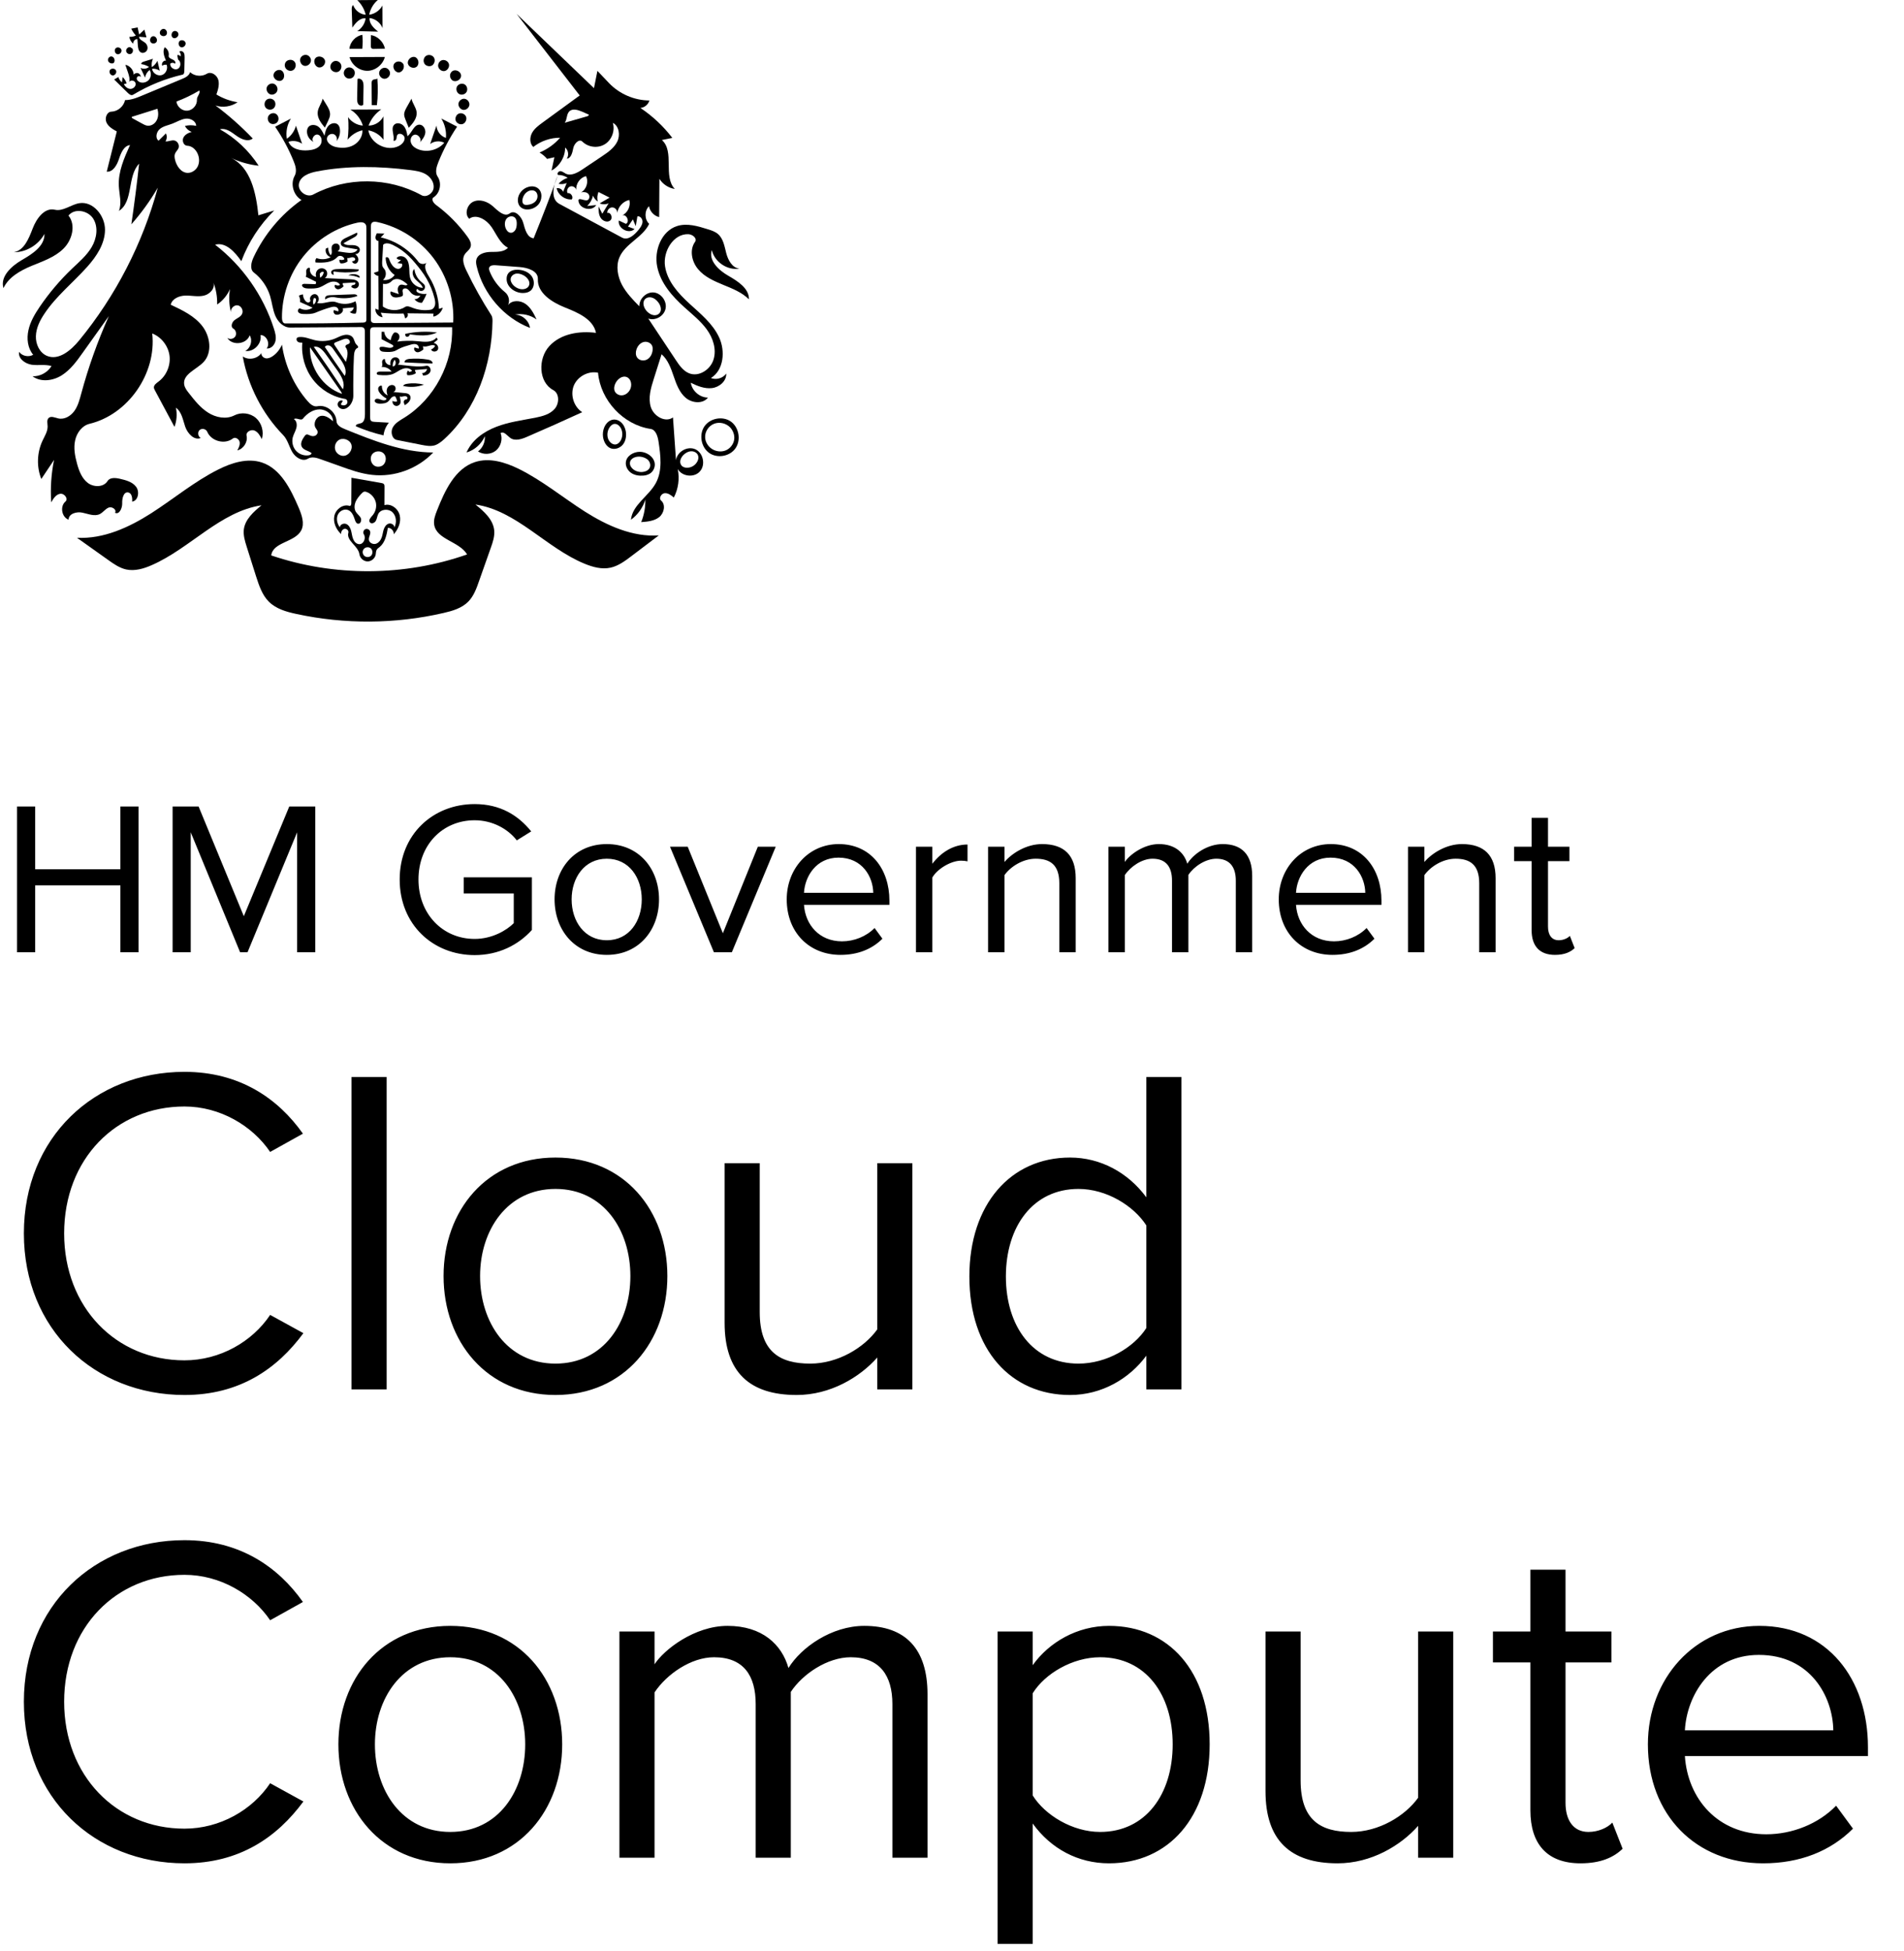 <svg width="122" height="125" viewBox="0 0 122 125" fill="none" xmlns="http://www.w3.org/2000/svg">
<g clip-path="url(#clip0_2102_6246)">
<path d="M47.988 19.173C47.535 18.725 46.929 18.486 46.342 18.247C45.755 18.004 45.148 17.741 44.739 17.253C44.325 16.771 44.162 16.006 44.537 15.49C44.691 15.27 44.373 15.012 44.109 15.002C43.151 14.963 42.468 16.099 42.612 17.059C42.761 18.023 43.459 18.793 44.171 19.446C44.883 20.099 45.668 20.728 46.077 21.61C46.486 22.487 46.375 23.715 45.552 24.216C45.894 24.353 46.318 24.231 46.534 23.929C46.558 24.411 46.096 24.801 45.625 24.86C45.153 24.918 44.686 24.728 44.263 24.518C44.344 25.045 44.84 25.469 45.365 25.469C45.033 25.892 44.34 25.829 43.931 25.478C43.526 25.132 43.334 24.596 43.16 24.085C42.987 23.578 42.795 23.042 42.391 22.691C42.222 23.218 42.058 23.749 41.89 24.275C41.702 24.86 41.519 25.493 41.702 26.078C41.89 26.662 42.626 27.096 43.122 26.74C43.189 27.651 43.252 28.563 43.315 29.474C43.392 28.918 44.07 28.548 44.571 28.787C45.071 29.03 45.22 29.795 44.84 30.205C44.465 30.619 43.7 30.526 43.425 30.044C43.555 30.658 43.464 31.316 43.175 31.871C43.007 31.725 42.809 31.574 42.588 31.593C42.366 31.613 42.193 31.925 42.362 32.066C42.67 32.329 42.554 32.875 42.236 33.128C41.919 33.377 41.49 33.416 41.086 33.445C41.269 32.987 41.361 32.495 41.351 32.003C41.192 32.519 40.865 32.982 40.427 33.294C40.528 32.329 41.568 31.788 42.025 30.94C42.458 30.141 42.328 29.167 42.193 28.27C42.14 27.934 42.015 27.525 41.688 27.476C39.946 27.218 38.478 25.654 38.319 23.875C37.698 23.744 37.005 24.114 36.764 24.708C36.529 25.308 36.769 26.063 37.308 26.404C36.134 26.945 34.95 27.471 33.766 27.983C33.42 28.134 32.996 28.27 32.693 28.051C32.491 27.9 32.284 27.603 32.077 27.744C32.221 28.129 32.091 28.606 31.774 28.865C31.456 29.123 30.97 29.142 30.628 28.918C30.927 28.699 31.095 28.314 31.066 27.944C30.85 28.441 30.407 28.835 29.892 28.986C30.238 28.187 30.999 27.647 31.802 27.34C32.606 27.028 33.468 26.921 34.315 26.755C34.762 26.662 35.239 26.541 35.542 26.19C35.845 25.844 35.855 25.201 35.446 24.986C34.498 24.475 34.464 22.969 35.2 22.17C35.932 21.371 37.125 21.186 38.189 21.322C38.006 20.44 37.029 20.026 36.197 19.695C35.369 19.363 34.421 18.774 34.464 17.872C34.483 17.351 33.814 17.146 33.299 17.107C32.779 17.068 32.264 17.029 31.745 16.99C31.596 16.981 31.398 16.995 31.345 17.142C31.316 17.219 31.345 17.302 31.374 17.38C31.581 17.906 31.928 18.369 32.361 18.72C32.601 18.91 32.683 19.271 32.553 19.544C32.803 19.212 33.328 19.227 33.67 19.466C34.007 19.7 34.204 20.089 34.382 20.465C33.987 20.177 33.472 20.06 32.991 20.153C33.458 20.153 33.896 20.538 33.959 21.005C32.284 20.357 30.965 18.832 30.546 17.068C30.513 16.927 30.484 16.776 30.522 16.635C30.619 16.259 31.081 16.138 31.466 16.138C31.846 16.133 32.289 16.152 32.548 15.87C32.043 15.607 31.817 15.012 31.494 14.54C31.172 14.072 30.522 13.677 30.065 14.013C29.738 13.706 29.935 13.088 30.344 12.912C30.753 12.737 31.239 12.912 31.576 13.209C31.899 13.497 32.322 13.931 32.664 13.667C33.001 13.419 33.424 13.877 33.53 14.286C33.641 14.695 33.776 15.222 34.194 15.265C34.733 13.935 35.253 12.595 35.744 11.241C35.455 11.85 35.248 12.742 35.836 13.058C37.178 13.779 38.521 14.501 39.859 15.222C40.239 15.426 40.653 15.051 40.923 14.715C41.038 14.569 41.158 14.408 41.168 14.218C41.182 14.028 41.024 13.823 40.841 13.862C40.807 14.072 40.769 14.281 40.735 14.486C40.672 14.34 40.615 14.198 40.552 14.052C40.446 14.203 40.34 14.359 40.239 14.515C40.379 14.569 40.518 14.617 40.658 14.671C40.297 15.027 39.561 14.627 39.652 14.125C39.806 14.198 39.96 14.272 40.109 14.34C40.379 14.198 40.133 13.677 39.854 13.804C40.22 13.643 40.427 13.195 40.326 12.81C39.931 12.888 39.604 13.243 39.551 13.648C39.57 13.468 39.411 13.287 39.233 13.287C39.05 13.282 38.892 13.463 38.911 13.643C39.142 13.565 39.291 13.974 39.099 14.125C38.911 14.276 38.608 14.155 38.483 13.945C38.353 13.736 38.353 13.477 38.357 13.229C38.434 13.385 38.516 13.541 38.593 13.692C38.728 13.473 38.863 13.248 38.998 13.024C38.819 13.102 38.608 13.107 38.425 13.029C38.637 12.907 38.848 12.781 39.06 12.659C38.824 12.537 38.588 12.42 38.348 12.298C38.271 12.488 38.252 12.703 38.3 12.907C38.165 12.819 38.054 12.683 37.996 12.532C37.944 12.781 37.809 13.014 37.626 13.195C37.818 13.175 38.011 13.156 38.203 13.136C37.929 13.585 37.096 13.375 37.063 12.849C37.063 12.634 37.4 12.863 37.611 12.829C37.775 12.8 37.814 12.547 37.703 12.425C37.592 12.298 37.4 12.284 37.236 12.318C37.583 12.128 37.727 11.64 37.549 11.285C37.164 11.372 36.875 11.787 36.928 12.186C36.904 12.016 36.707 11.889 36.543 11.943C36.375 11.996 36.288 12.215 36.365 12.371C36.567 12.327 36.755 12.595 36.644 12.771C36.206 12.819 35.758 12.493 35.667 12.059C35.836 12.021 36.023 12.123 36.081 12.288C36.158 12.098 36.235 11.908 36.312 11.723C36.148 11.796 35.965 11.811 35.787 11.772C35.946 11.597 36.148 11.46 36.375 11.392C36.197 11.27 35.975 11.202 35.758 11.207C35.662 11.124 35.787 10.958 35.913 10.963C36.038 10.973 36.134 11.065 36.249 11.124C36.591 11.29 36.991 11.07 37.313 10.856C37.732 10.573 38.155 10.291 38.579 10.008C38.954 9.755 39.349 9.482 39.551 9.073C39.753 8.663 39.671 8.074 39.267 7.869C39.421 8.371 39.2 8.965 38.757 9.238C38.309 9.516 37.688 9.438 37.318 9.073C37.111 8.868 36.798 9.19 36.736 9.477C36.678 9.76 36.601 10.14 36.317 10.164C36.466 9.95 36.418 9.613 36.211 9.453C36.216 10.052 35.864 10.642 35.34 10.924C35.398 10.637 35.46 10.354 35.523 10.072C35.364 10.106 35.21 10.145 35.056 10.179C34.916 10.013 34.753 9.877 34.57 9.769C35.07 9.565 35.528 9.238 35.889 8.824C35.273 8.819 34.656 9.034 34.17 9.414C33.934 9.199 33.934 8.805 34.089 8.517C34.242 8.235 34.507 8.04 34.767 7.85C35.561 7.27 36.35 6.695 37.145 6.115C35.797 4.375 34.45 2.636 33.102 0.892C34.753 2.48 36.408 4.064 38.059 5.647C38.131 5.282 38.208 4.911 38.28 4.541C38.526 4.799 38.776 5.058 39.022 5.321C39.691 6.022 40.648 6.432 41.611 6.437C41.539 6.695 41.298 6.895 41.033 6.914C41.813 7.435 42.511 8.088 43.079 8.834C42.857 8.878 42.636 8.926 42.41 8.97C43.242 9.701 42.472 11.304 43.237 12.103C42.838 12.045 42.468 11.801 42.251 11.455C42.246 12.274 42.241 13.088 42.236 13.906C41.909 13.833 41.64 13.541 41.587 13.209C41.284 13.497 41.288 14.052 41.596 14.34C41.178 15.222 40.051 15.602 39.681 16.508C39.459 17.059 39.575 17.707 39.849 18.238C40.129 18.764 40.547 19.198 40.966 19.622C40.952 19.134 41.413 18.691 41.89 18.735C42.366 18.779 42.747 19.3 42.646 19.773C42.549 20.25 41.991 20.567 41.539 20.406C42.126 21.293 42.718 22.18 43.305 23.066C43.531 23.407 43.776 23.758 44.147 23.909C44.773 24.168 45.524 23.68 45.721 23.027C45.923 22.375 45.687 21.653 45.288 21.103C44.888 20.552 44.344 20.128 43.844 19.675C43.059 18.969 42.323 18.126 42.111 17.083C41.9 16.045 42.381 14.803 43.382 14.481C44.027 14.276 44.72 14.486 45.37 14.691C45.591 14.759 45.822 14.837 46 14.988C46.351 15.285 46.423 15.787 46.539 16.235C46.659 16.679 46.929 17.171 47.386 17.205C46.616 17.341 45.788 16.791 45.61 16.021C45.389 16.693 46.053 17.312 46.664 17.663C47.271 18.014 48.002 18.467 47.988 19.173ZM39.373 25.015C39.435 25.22 39.662 25.347 39.873 25.322C40.085 25.303 40.268 25.152 40.369 24.962C40.514 24.684 40.451 24.275 40.167 24.158C39.864 24.031 39.527 24.304 39.407 24.616C39.358 24.743 39.334 24.884 39.373 25.015ZM41.818 22.413C41.827 22.335 41.823 22.258 41.798 22.18C41.721 21.96 41.452 21.848 41.231 21.912C41.009 21.975 40.846 22.175 40.778 22.399C40.725 22.56 40.725 22.75 40.817 22.891C40.947 23.096 41.25 23.144 41.462 23.027C41.678 22.906 41.798 22.662 41.818 22.413ZM42.169 19.354C42.068 19.227 41.938 19.11 41.779 19.066C41.625 19.017 41.438 19.047 41.327 19.168C41.13 19.383 41.255 19.743 41.457 19.948C41.568 20.06 41.697 20.153 41.852 20.182C42.001 20.216 42.169 20.172 42.265 20.05C42.424 19.855 42.328 19.553 42.169 19.354ZM43.81 29.128C43.647 29.284 43.522 29.527 43.618 29.737C43.743 30.02 44.157 30.015 44.417 29.849C44.657 29.698 44.84 29.376 44.705 29.123C44.619 28.972 44.436 28.894 44.267 28.909C44.094 28.918 43.935 29.011 43.81 29.128ZM36.182 7.864C36.658 7.728 37.14 7.591 37.621 7.45C37.674 7.435 37.741 7.396 37.727 7.343C37.583 7.28 37.443 7.216 37.299 7.153C37.029 7.036 36.668 6.929 36.466 7.148C36.288 7.338 36.346 7.664 36.182 7.864ZM32.394 14.603C32.447 14.749 32.558 14.895 32.712 14.91C32.837 14.925 32.958 14.837 33.025 14.725C33.087 14.617 33.107 14.481 33.111 14.354C33.116 14.208 33.097 14.047 32.996 13.945C32.852 13.799 32.582 13.848 32.457 14.008C32.327 14.174 32.327 14.408 32.394 14.603Z" fill="black"/>
<path d="M7.181 3.625C7.344 3.674 7.402 3.927 7.272 4.044C7.137 4.103 6.954 4.025 6.921 3.878C6.887 3.732 7.046 3.572 7.185 3.625" fill="black"/>
<path d="M7.782 3.201C7.748 3.05 7.527 2.982 7.416 3.089C7.301 3.196 7.354 3.42 7.503 3.469C7.652 3.513 7.821 3.357 7.782 3.201Z" fill="black"/>
<path d="M7.041 4.492C6.964 4.629 7.075 4.829 7.229 4.833C7.383 4.833 7.503 4.639 7.426 4.502C7.349 4.366 7.123 4.361 7.041 4.492Z" fill="black"/>
<path d="M8.345 3.021C8.393 3.05 8.442 3.084 8.485 3.114C8.562 3.23 8.504 3.411 8.379 3.455C8.249 3.503 8.095 3.401 8.081 3.265C8.071 3.128 8.206 2.997 8.34 3.021" fill="black"/>
<path d="M11.19 1.983C11.242 1.978 11.296 1.993 11.339 2.022C11.377 2.046 11.406 2.085 11.421 2.129C11.498 2.31 11.252 2.524 11.084 2.422C10.915 2.314 10.992 1.998 11.19 1.983Z" fill="black"/>
<path d="M10.02 2.699C9.943 2.797 9.784 2.816 9.688 2.738C9.548 2.621 9.625 2.339 9.808 2.319C9.991 2.3 10.131 2.553 10.02 2.699Z" fill="black"/>
<path d="M11.507 2.631C11.392 2.743 11.445 2.977 11.599 3.026C11.753 3.07 11.926 2.904 11.892 2.748C11.854 2.587 11.623 2.519 11.507 2.631Z" fill="black"/>
<path d="M10.655 2.237C10.55 2.368 10.304 2.324 10.251 2.168C10.193 2.007 10.357 1.822 10.516 1.852C10.675 1.886 10.756 2.11 10.655 2.237Z" fill="black"/>
<path d="M22.889 17.604C22.933 17.619 22.976 17.643 23.01 17.673C23.048 17.707 23.067 17.765 23.029 17.794C22.808 17.692 22.567 17.638 22.321 17.634C22.495 17.546 22.706 17.536 22.889 17.604Z" fill="black"/>
<path d="M29.796 5.423C29.93 5.521 29.979 5.725 29.901 5.876C29.815 6.047 29.579 6.115 29.415 6.018C29.252 5.925 29.194 5.681 29.295 5.521C29.401 5.36 29.642 5.311 29.796 5.423Z" fill="black"/>
<path d="M17.186 7.455C17.263 7.279 17.494 7.197 17.663 7.284C17.831 7.372 17.898 7.611 17.802 7.776C17.711 7.942 17.47 8.001 17.311 7.893C17.177 7.806 17.119 7.606 17.186 7.455Z" fill="black"/>
<path d="M17.528 4.78C17.557 4.58 17.788 4.434 17.98 4.492C18.235 4.575 18.293 4.994 18.062 5.14C17.836 5.287 17.485 5.053 17.528 4.78Z" fill="black"/>
<path d="M17.523 5.36C17.701 5.408 17.822 5.623 17.769 5.803C17.721 5.988 17.504 6.105 17.326 6.047C17.153 5.993 17.042 5.784 17.09 5.608C17.143 5.428 17.345 5.311 17.523 5.36Z" fill="black"/>
<path d="M28.073 4.229C28.063 4.073 28.159 3.918 28.304 3.864C28.486 3.796 28.713 3.913 28.766 4.103C28.814 4.293 28.679 4.512 28.486 4.551C28.294 4.585 28.092 4.424 28.073 4.229Z" fill="black"/>
<path d="M26.682 4.288C26.494 4.419 26.196 4.307 26.138 4.083C26.075 3.835 26.364 3.572 26.6 3.659C26.841 3.752 26.889 4.142 26.682 4.288Z" fill="black"/>
<path d="M19.27 3.688C19.347 3.562 19.506 3.489 19.655 3.523C19.8 3.557 19.91 3.693 19.925 3.844C19.939 4.069 19.703 4.268 19.491 4.215C19.28 4.166 19.16 3.879 19.27 3.688Z" fill="black"/>
<path d="M29.377 6.627C29.406 6.451 29.584 6.31 29.757 6.329C29.93 6.344 30.079 6.51 30.079 6.69C30.075 6.885 29.887 7.055 29.695 7.041C29.502 7.021 29.348 6.817 29.377 6.627Z" fill="black"/>
<path d="M29.396 7.279C29.569 7.206 29.791 7.299 29.863 7.474C29.93 7.655 29.829 7.874 29.656 7.942C29.488 8.005 29.271 7.908 29.204 7.737C29.141 7.567 29.228 7.348 29.396 7.279Z" fill="black"/>
<path d="M25.272 4.064C25.402 3.898 25.686 3.898 25.816 4.064C25.979 4.268 25.806 4.639 25.546 4.639C25.281 4.639 25.103 4.273 25.272 4.064Z" fill="black"/>
<path d="M27.221 4.112C27.096 3.956 27.129 3.703 27.288 3.586C27.447 3.469 27.697 3.518 27.803 3.684C27.909 3.849 27.842 4.103 27.673 4.2C27.529 4.278 27.327 4.239 27.221 4.112Z" fill="black"/>
<path d="M21.484 3.903C21.643 3.888 21.811 3.995 21.859 4.151C21.912 4.307 21.84 4.497 21.701 4.58C21.518 4.687 21.248 4.585 21.181 4.38C21.113 4.176 21.272 3.927 21.484 3.903Z" fill="black"/>
<path d="M28.982 5.145C28.876 5.067 28.819 4.926 28.838 4.795C28.852 4.707 28.9 4.624 28.968 4.57C29.175 4.405 29.541 4.575 29.545 4.843C29.555 5.106 29.199 5.301 28.982 5.145Z" fill="black"/>
<path d="M20.829 3.903C20.863 4.122 20.661 4.341 20.445 4.322C20.18 4.293 20.035 3.913 20.218 3.718C20.396 3.523 20.786 3.64 20.829 3.903Z" fill="black"/>
<path d="M18.25 4.234C18.235 4.142 18.259 4.049 18.308 3.976C18.438 3.796 18.741 3.781 18.875 3.956C19.015 4.127 18.948 4.424 18.746 4.512C18.543 4.605 18.279 4.453 18.25 4.234Z" fill="black"/>
<path d="M22.215 4.994C22.119 4.941 22.052 4.843 22.033 4.736C22.004 4.566 22.119 4.38 22.283 4.332C22.451 4.283 22.644 4.38 22.711 4.541C22.764 4.678 22.726 4.843 22.62 4.946C22.514 5.043 22.341 5.062 22.215 4.994Z" fill="black"/>
<path d="M17.576 6.451C17.692 6.602 17.663 6.841 17.514 6.953C17.369 7.07 17.133 7.041 17.018 6.89C16.907 6.744 16.936 6.505 17.085 6.388C17.23 6.276 17.461 6.305 17.576 6.451Z" fill="black"/>
<path d="M24.992 4.692C24.992 4.887 24.81 5.058 24.622 5.048C24.429 5.033 24.271 4.843 24.295 4.648C24.319 4.458 24.516 4.312 24.704 4.346C24.863 4.376 24.992 4.531 24.992 4.692Z" fill="black"/>
<path d="M26.075 24.587C26.436 24.528 26.812 24.548 27.168 24.64C26.739 24.796 26.273 24.825 25.83 24.723C25.873 24.631 25.979 24.601 26.075 24.587Z" fill="black"/>
<path d="M22.389 3.128C22.427 2.69 22.788 2.3 23.217 2.232C23.25 2.529 23.245 2.831 23.212 3.128C22.937 3.128 22.663 3.128 22.389 3.128Z" fill="black"/>
<path d="M23.924 3.133C23.881 3.133 23.837 3.123 23.804 3.089C23.76 3.045 23.76 2.972 23.76 2.909C23.765 2.69 23.765 2.465 23.77 2.246C24.203 2.319 24.579 2.685 24.665 3.118C24.42 3.123 24.174 3.128 23.924 3.133Z" fill="black"/>
<path d="M22.909 5.058C23.019 4.999 23.169 5.077 23.231 5.189C23.294 5.306 23.294 5.443 23.294 5.574C23.289 5.949 23.279 6.329 23.274 6.705C23.202 6.807 23.029 6.773 22.957 6.67C22.884 6.568 22.884 6.432 22.884 6.305C22.894 5.891 22.899 5.477 22.909 5.058Z" fill="black"/>
<path d="M23.823 6.734C23.818 6.286 23.813 5.837 23.809 5.389C23.804 5.292 23.813 5.179 23.886 5.126C23.972 5.063 24.097 5.097 24.179 5.028C24.222 5.599 24.218 6.169 24.15 6.739C24.04 6.734 23.929 6.734 23.823 6.734Z" fill="black"/>
<path d="M27.428 23.037C27.567 23.061 27.741 23.144 27.712 23.286C27.12 23.271 26.523 23.247 25.926 23.213C25.897 23.081 26.07 23.008 26.205 22.993C26.614 22.954 27.028 22.969 27.428 23.037Z" fill="black"/>
<path d="M21.402 17.575C21.311 17.663 21.171 17.483 21.234 17.375C21.296 17.268 21.441 17.249 21.566 17.239C22.038 17.215 22.504 17.224 22.976 17.258C23.024 17.322 22.923 17.39 22.846 17.4C22.365 17.473 21.869 17.468 21.388 17.39C21.344 17.444 21.349 17.531 21.402 17.575Z" fill="black"/>
<path d="M26.244 21.419C26.268 21.551 26.051 21.634 25.989 21.522C25.965 21.483 25.96 21.434 25.97 21.385C26.638 21.244 27.327 21.21 28 21.298C27.466 21.561 26.836 21.493 26.244 21.419Z" fill="black"/>
<path d="M22.889 18.969C22.432 19.12 21.941 19.144 21.474 19.047C21.258 19.003 21.027 19.052 20.849 19.178C20.801 19.11 20.839 19.012 20.907 18.964C20.974 18.92 21.061 18.915 21.137 18.91C21.648 18.891 22.163 18.871 22.673 18.852C22.764 18.847 22.889 18.876 22.889 18.969Z" fill="black"/>
<path d="M26.061 6.87C26.167 6.69 26.268 6.505 26.369 6.32C26.427 6.627 26.663 6.88 26.696 7.187C26.735 7.572 26.456 7.903 26.191 8.186C26.123 8.01 26.056 7.84 25.984 7.669C25.945 7.567 25.902 7.46 25.897 7.348C25.892 7.177 25.979 7.021 26.061 6.87Z" fill="black"/>
<path d="M20.675 6.32C20.753 6.441 20.829 6.563 20.902 6.685C21.032 6.895 21.171 7.128 21.147 7.372C21.133 7.509 21.075 7.635 21.017 7.757C20.95 7.898 20.882 8.04 20.815 8.176C20.574 7.884 20.314 7.548 20.358 7.167C20.392 6.865 20.613 6.617 20.675 6.32Z" fill="black"/>
<path d="M24.66 3.649C24.53 4.151 24.044 4.536 23.534 4.536C23.019 4.536 22.533 4.161 22.398 3.659C23.154 3.659 23.905 3.654 24.66 3.649Z" fill="black"/>
<path d="M8.817 1.754C8.851 1.91 8.884 2.061 8.918 2.212C9.029 2.11 9.139 2.003 9.25 1.895C9.293 2.061 9.337 2.227 9.385 2.392C9.226 2.378 9.067 2.368 8.908 2.353C8.918 2.548 9.154 2.617 9.303 2.743C9.428 2.85 9.491 3.036 9.433 3.187C9.375 3.343 9.178 3.435 9.033 3.362C8.875 3.279 8.841 3.07 8.831 2.889C8.822 2.763 8.812 2.631 8.802 2.504C8.653 2.495 8.519 2.651 8.543 2.802C8.403 2.694 8.312 2.534 8.288 2.358C8.432 2.368 8.576 2.339 8.706 2.275C8.586 2.144 8.485 1.993 8.408 1.837C8.543 1.808 8.682 1.783 8.817 1.754Z" fill="black"/>
<path d="M33.381 13.287C33.136 13.092 33.131 12.693 33.29 12.42C33.41 12.206 33.612 12.045 33.843 11.977C34.04 11.913 34.267 11.923 34.44 12.04C34.786 12.269 34.758 12.839 34.464 13.136C34.291 13.312 34.05 13.414 33.809 13.419C33.655 13.424 33.501 13.385 33.381 13.287ZM33.472 12.854C33.472 12.932 33.487 13.019 33.545 13.073C33.607 13.127 33.699 13.131 33.776 13.127C33.992 13.107 34.214 13.029 34.348 12.854C34.478 12.683 34.478 12.4 34.31 12.264C34.156 12.147 33.93 12.181 33.776 12.293C33.598 12.415 33.482 12.634 33.472 12.854Z" fill="black"/>
<path d="M32.572 17.502C32.717 17.322 32.967 17.268 33.193 17.278C33.535 17.293 33.886 17.429 34.079 17.707C34.271 17.989 34.252 18.428 33.983 18.632C33.858 18.73 33.699 18.764 33.54 18.769C33.015 18.793 32.447 18.389 32.462 17.858C32.462 17.731 32.495 17.599 32.572 17.502ZM32.727 17.824C32.693 17.984 32.775 18.145 32.885 18.262C32.996 18.379 33.14 18.467 33.294 18.506C33.521 18.569 33.805 18.506 33.896 18.291C34.002 18.038 33.785 17.765 33.55 17.639C33.405 17.561 33.242 17.507 33.083 17.526C32.919 17.551 32.765 17.663 32.727 17.824Z" fill="black"/>
<path d="M41.009 28.943C41.476 28.952 41.972 29.313 41.957 29.786C41.948 30.015 41.818 30.239 41.62 30.351C41.495 30.424 41.351 30.458 41.207 30.468C40.942 30.487 40.667 30.443 40.446 30.297C40.23 30.151 40.076 29.888 40.1 29.625C40.133 29.206 40.595 28.933 41.009 28.943ZM40.364 29.644C40.345 29.81 40.451 29.966 40.581 30.068C40.793 30.229 41.091 30.283 41.346 30.195C41.452 30.161 41.553 30.097 41.611 30C41.707 29.844 41.664 29.63 41.548 29.493C41.428 29.357 41.25 29.289 41.072 29.259C40.773 29.211 40.388 29.337 40.364 29.644Z" fill="black"/>
<path d="M38.641 28.002C38.579 27.578 38.752 27.086 39.142 26.921C39.349 26.828 39.599 26.886 39.772 27.033C39.946 27.174 40.051 27.393 40.095 27.613C40.148 27.905 40.104 28.231 39.922 28.465C39.739 28.699 39.411 28.821 39.132 28.718C38.853 28.611 38.69 28.304 38.641 28.002ZM39.792 27.447C39.71 27.281 39.551 27.14 39.373 27.154C39.238 27.169 39.127 27.267 39.055 27.383C38.925 27.578 38.887 27.832 38.949 28.061C39.017 28.299 39.243 28.519 39.484 28.465C39.614 28.431 39.715 28.324 39.777 28.207C39.902 27.973 39.907 27.681 39.792 27.447Z" fill="black"/>
<path d="M25.941 25.956C25.907 25.883 25.868 25.81 25.873 25.732C25.878 25.659 25.945 25.576 26.022 25.59C26.099 25.605 26.133 25.473 26.075 25.42C26.018 25.366 25.926 25.376 25.849 25.391C25.772 25.41 25.69 25.43 25.618 25.391C25.628 25.537 25.7 25.683 25.657 25.824C25.618 25.951 25.464 26.034 25.339 25.995C25.209 25.956 25.122 25.81 25.156 25.678C25.243 25.732 25.349 25.746 25.445 25.717C25.43 25.605 25.387 25.498 25.329 25.4C25.233 25.361 25.127 25.42 25.06 25.493C24.992 25.566 24.944 25.659 24.867 25.722C24.728 25.844 24.526 25.854 24.338 25.858C24.189 25.858 23.977 25.79 24.015 25.644C24.054 25.498 24.266 25.537 24.396 25.6C24.53 25.663 24.752 25.678 24.766 25.527C24.608 25.449 24.468 25.337 24.357 25.201C24.285 25.113 24.218 25.001 24.232 24.884C24.242 24.772 24.367 24.665 24.473 24.718C24.453 24.972 24.608 25.225 24.838 25.327C24.766 25.171 24.747 24.976 24.834 24.83C24.92 24.679 25.132 24.606 25.272 24.713C25.406 24.816 25.363 25.088 25.19 25.108C25.44 25.132 25.686 25.157 25.936 25.181C26.042 25.191 26.152 25.205 26.229 25.283C26.33 25.381 26.321 25.551 26.249 25.673C26.176 25.795 26.056 25.878 25.941 25.956Z" fill="black"/>
<path d="M27.038 23.9C27.192 23.909 27.336 23.788 27.365 23.637C27.105 23.656 26.841 23.68 26.581 23.7C26.605 23.768 26.624 23.836 26.648 23.909C26.489 24.012 26.287 24.055 26.099 24.031C26.047 23.939 26.066 23.807 26.148 23.739C26.176 23.768 26.21 23.797 26.239 23.831C26.297 23.807 26.35 23.783 26.407 23.763C26.287 23.568 26.003 23.549 25.791 23.632C25.575 23.71 25.397 23.866 25.185 23.953C24.906 24.06 24.598 24.046 24.299 24.021C24.232 24.017 24.155 24.002 24.141 23.939C24.117 23.846 24.247 23.802 24.343 23.802C24.593 23.802 24.843 23.802 25.093 23.802C24.944 23.598 24.689 23.485 24.444 23.51C24.526 23.437 24.492 23.305 24.482 23.198C24.477 23.086 24.583 22.95 24.67 23.018C24.651 23.213 24.829 23.398 25.026 23.388C24.983 23.242 25.017 23.071 25.127 22.969C25.238 22.867 25.43 22.862 25.536 22.969C25.642 23.076 25.618 23.291 25.483 23.354C25.686 23.378 25.892 23.403 26.099 23.422C26.504 23.466 26.918 23.51 27.317 23.432C27.5 23.393 27.649 23.641 27.572 23.812C27.495 23.987 27.288 24.065 27.101 24.051C27.096 23.997 27.072 23.944 27.038 23.9ZM25.296 23.412C25.382 23.31 25.373 23.144 25.281 23.047C25.195 23.169 25.151 23.325 25.161 23.471C25.209 23.471 25.262 23.451 25.305 23.422" fill="black"/>
<path d="M45.124 27.33C45.48 26.789 46.294 26.633 46.823 26.998C47.348 27.364 47.497 28.187 47.126 28.718C46.756 29.25 45.938 29.381 45.422 29.001C44.922 28.631 44.787 27.851 45.124 27.33ZM45.182 28.032C45.196 28.309 45.355 28.572 45.581 28.733C45.836 28.918 46.188 28.972 46.481 28.86C46.775 28.748 47.001 28.465 47.044 28.153C47.083 27.871 46.972 27.573 46.775 27.369C46.51 27.106 46.092 27.008 45.745 27.15C45.403 27.286 45.158 27.656 45.182 28.032Z" fill="black"/>
<path d="M23.428 1.179C23.067 1.126 22.784 1.467 22.576 1.769C22.562 1.389 22.548 1.013 22.538 0.633C22.533 0.521 22.538 0.39 22.629 0.326C22.75 0.668 23.077 0.921 23.433 0.945C23.346 0.59 23.159 0.263 22.894 0.01C23.332 0.005 23.77 0.005 24.208 0C23.924 0.239 23.727 0.58 23.655 0.945C24.011 0.897 24.338 0.668 24.506 0.351C24.506 0.833 24.506 1.316 24.511 1.798C24.377 1.452 24.044 1.199 23.683 1.155C23.645 1.515 23.953 1.803 24.227 2.027C23.78 2.017 23.337 2.003 22.889 1.993C23.178 1.822 23.38 1.515 23.428 1.179Z" fill="black"/>
<path d="M19.347 18.257C19.381 18.189 19.472 18.179 19.549 18.184C19.776 18.189 20.002 18.199 20.228 18.204C20.238 18.155 20.247 18.101 20.257 18.053C20.035 17.941 19.809 17.833 19.583 17.721C19.66 17.619 19.612 17.473 19.622 17.346C19.626 17.215 19.795 17.083 19.867 17.19C19.804 17.439 20.006 17.716 20.262 17.736C20.194 17.561 20.257 17.341 20.411 17.244C20.565 17.142 20.796 17.176 20.907 17.327C21.012 17.478 20.969 17.721 20.81 17.814C21.364 17.838 21.922 17.867 22.48 17.892C22.673 17.902 22.899 17.936 22.976 18.111C23.024 18.218 22.99 18.36 22.894 18.428C22.803 18.501 22.658 18.496 22.572 18.418C22.514 18.438 22.495 18.33 22.543 18.291C22.591 18.257 22.658 18.257 22.716 18.233C22.769 18.209 22.798 18.111 22.74 18.092C22.48 18.106 22.215 18.126 21.956 18.14C21.956 18.213 21.98 18.282 22.018 18.34C21.912 18.438 21.787 18.535 21.648 18.53C21.508 18.525 21.378 18.345 21.474 18.238C21.566 18.296 21.691 18.306 21.792 18.257C21.686 18.033 21.373 17.994 21.142 18.077C20.907 18.16 20.709 18.326 20.478 18.408C20.247 18.491 19.992 18.486 19.747 18.481C19.578 18.481 19.357 18.428 19.347 18.257ZM20.488 17.526C20.493 17.614 20.502 17.702 20.512 17.79C20.642 17.716 20.733 17.575 20.743 17.424C20.656 17.38 20.536 17.434 20.502 17.531" fill="black"/>
<path d="M26.768 21.858C27.187 21.902 27.692 21.965 27.962 21.629C28.005 21.658 28.034 21.707 28.044 21.761C27.957 21.829 27.87 21.902 27.784 21.97C27.976 21.99 28.135 22.204 28.063 22.384C27.991 22.56 27.678 22.569 27.625 22.384C27.736 22.345 27.827 22.262 27.88 22.155C27.664 21.999 27.351 22.282 27.105 22.175C27.11 22.243 27.12 22.316 27.125 22.389C27.009 22.477 26.884 22.574 26.739 22.564C26.6 22.555 26.47 22.37 26.566 22.258C26.653 22.287 26.735 22.311 26.821 22.335C26.874 22.224 26.778 22.087 26.663 22.053C26.547 22.019 26.427 22.048 26.306 22.082C26.047 22.155 25.787 22.228 25.546 22.355C25.464 22.399 25.382 22.448 25.296 22.487C25.098 22.56 24.877 22.55 24.665 22.54C24.574 22.535 24.477 22.53 24.401 22.477C24.328 22.423 24.29 22.306 24.348 22.238C24.627 22.136 24.997 22.413 25.204 22.194C25.219 22.141 25.161 22.097 25.113 22.072C24.891 21.956 24.67 21.843 24.449 21.727C24.449 21.566 24.449 21.41 24.449 21.254C24.506 21.254 24.564 21.254 24.622 21.254C24.636 21.497 24.81 21.722 25.041 21.79C25.055 21.619 25.127 21.449 25.243 21.317C25.368 21.249 25.541 21.346 25.584 21.488C25.623 21.629 25.556 21.785 25.45 21.882C25.883 21.824 26.33 21.814 26.768 21.858Z" fill="black"/>
<path d="M22.779 19.3C22.87 19.553 22.88 19.831 22.798 20.084C22.663 20.114 22.514 20.075 22.408 19.987C22.543 19.948 22.649 19.826 22.673 19.69C22.432 19.709 22.192 19.734 21.951 19.753C22.033 19.87 21.927 20.036 21.806 20.104C21.71 20.157 21.59 20.187 21.489 20.143C21.388 20.094 21.33 19.948 21.402 19.865C21.489 19.89 21.58 19.919 21.672 19.948C21.725 19.841 21.638 19.7 21.527 19.665C21.412 19.626 21.287 19.656 21.171 19.69C20.849 19.782 20.536 19.894 20.228 20.026C19.982 20.128 19.708 20.123 19.443 20.114C19.323 20.109 19.183 20.094 19.116 19.997C19.044 19.899 19.135 19.714 19.246 19.768C19.491 19.89 19.804 19.87 20.031 19.709C19.761 19.587 19.491 19.466 19.222 19.344C19.241 19.207 19.217 19.066 19.15 18.944C19.232 18.896 19.323 18.866 19.415 18.861C19.415 19.012 19.468 19.159 19.564 19.271C19.612 19.329 19.684 19.383 19.761 19.378C19.843 19.373 19.915 19.29 19.881 19.217C19.795 19.012 20.05 18.774 20.252 18.857C20.454 18.944 20.488 19.266 20.314 19.407C20.724 19.514 21.171 19.212 21.566 19.368C21.956 19.519 22.408 19.495 22.779 19.3ZM20.252 19.125C20.209 19.115 20.165 19.1 20.117 19.086C20.05 19.217 20.04 19.378 20.088 19.514C20.209 19.436 20.271 19.28 20.242 19.134" fill="black"/>
<path d="M21.027 15.865C21.027 16.035 21.08 16.206 21.181 16.347C21.34 16.225 21.2 15.957 21.267 15.767C21.325 15.607 21.566 15.543 21.691 15.66C21.821 15.777 21.782 16.026 21.628 16.099C21.806 16.123 21.98 16.152 22.158 16.177C22.432 16.221 22.779 16.225 22.913 15.977C22.678 15.938 22.437 15.899 22.201 15.855C22.057 15.831 21.884 15.787 21.845 15.646C21.787 15.46 21.989 15.314 22.163 15.236C22.398 15.124 22.629 15.017 22.865 14.905C22.957 14.973 22.846 15.114 22.745 15.173C22.5 15.309 22.254 15.446 22.009 15.582C22.148 15.719 22.37 15.704 22.562 15.699C22.755 15.699 22.986 15.753 23.048 15.938C23.101 16.108 22.928 16.308 22.755 16.269C22.846 16.342 22.928 16.44 22.957 16.557C22.981 16.674 22.938 16.81 22.832 16.869C22.73 16.922 22.572 16.854 22.562 16.737C22.644 16.727 22.74 16.703 22.759 16.625C22.779 16.527 22.649 16.464 22.548 16.479C22.447 16.498 22.35 16.552 22.254 16.527C22.259 16.601 22.268 16.674 22.273 16.747C22.143 16.844 21.98 16.888 21.816 16.869C21.763 16.8 21.734 16.713 21.749 16.63C21.85 16.669 21.97 16.664 22.066 16.61C22.042 16.411 21.749 16.313 21.614 16.464C21.282 16.834 20.719 16.839 20.223 16.815C20.185 16.722 20.209 16.605 20.281 16.532C20.574 16.645 20.916 16.625 21.195 16.474C20.964 16.42 20.805 16.143 20.882 15.918C20.93 15.899 20.979 15.88 21.027 15.865Z" fill="black"/>
<path d="M9.058 4.108C9.024 4.039 9.115 3.981 9.187 3.956C9.39 3.893 9.597 3.83 9.799 3.766C9.722 3.932 9.698 4.122 9.731 4.302C9.881 4.2 10.006 4.059 10.088 3.898C10.136 4.108 10.188 4.322 10.237 4.531C10.092 4.434 9.914 4.385 9.741 4.405C9.779 4.682 10.088 4.887 10.352 4.814C10.622 4.741 10.78 4.405 10.675 4.146C10.574 4.142 10.458 4.142 10.396 4.22C10.319 4.069 10.468 3.854 10.636 3.883C10.516 3.611 10.4 3.279 10.554 3.026C10.737 3.128 10.848 3.357 10.809 3.567C10.785 3.688 10.939 3.762 11.055 3.81C11.17 3.854 11.3 3.991 11.214 4.083C11.132 4.005 10.987 4.005 10.906 4.083C10.886 4.327 11.185 4.522 11.396 4.41C11.604 4.298 11.613 3.942 11.411 3.815C11.392 3.723 11.373 3.625 11.358 3.533C11.435 3.503 11.536 3.547 11.57 3.625C11.608 3.518 11.575 3.391 11.488 3.318C11.565 3.235 11.709 3.279 11.772 3.372C11.83 3.464 11.83 3.581 11.83 3.693C11.825 3.986 11.815 4.278 11.81 4.57C11.806 4.653 11.786 4.765 11.704 4.78C10.588 5.038 9.51 5.477 8.523 6.071C8.408 6.139 8.273 6.037 8.182 5.944C7.893 5.662 7.604 5.374 7.315 5.092C7.407 5.038 7.498 4.989 7.585 4.936C7.623 5.072 7.705 5.189 7.816 5.272C7.83 5.16 7.845 5.048 7.854 4.936C7.975 5.043 8.066 5.189 8.114 5.345C8.056 5.36 7.999 5.374 7.936 5.389C8.018 5.555 8.182 5.696 8.365 5.696C8.552 5.691 8.73 5.511 8.687 5.331C8.648 5.15 8.35 5.092 8.273 5.262C8.336 5.058 8.268 4.843 8.201 4.643C8.143 4.478 8.09 4.317 8.032 4.151C8.326 4.205 8.562 4.488 8.567 4.79C8.624 4.697 8.75 4.653 8.851 4.687C8.956 4.726 9.029 4.834 9.019 4.946C8.985 4.824 8.778 4.872 8.764 4.999C8.745 5.121 8.855 5.223 8.971 5.267C9.173 5.34 9.418 5.267 9.553 5.097C9.688 4.926 9.702 4.668 9.587 4.483C9.433 4.6 9.327 4.775 9.293 4.97C9.197 4.76 9.101 4.551 9.005 4.346C9.173 4.439 9.399 4.414 9.548 4.288C9.399 4.195 9.231 4.132 9.058 4.108Z" fill="black"/>
<path d="M24.636 31.174C24.636 31.569 24.631 31.964 24.631 32.358C25.05 32.232 25.512 32.578 25.613 33.011C25.714 33.44 25.522 33.898 25.228 34.224C25.252 34.015 25.065 33.805 24.853 33.81C24.776 34.259 24.68 34.751 24.328 35.038C24.256 35.097 24.174 35.145 24.131 35.228C24.083 35.316 24.093 35.428 24.073 35.525C24.03 35.774 23.789 35.969 23.544 35.964C23.294 35.959 23.063 35.749 23.029 35.501C22.957 34.97 22.172 34.639 22.321 34.122C22.36 33.981 22.201 33.844 22.061 33.879C21.927 33.913 21.84 34.069 21.859 34.215C21.537 33.917 21.33 33.464 21.426 33.036C21.523 32.612 21.985 32.271 22.398 32.407C22.471 32.431 22.509 32.319 22.509 32.241C22.514 31.696 22.514 31.15 22.519 30.604C23.154 30.716 23.789 30.828 24.429 30.94C24.492 30.95 24.564 30.965 24.603 31.018C24.631 31.062 24.636 31.121 24.636 31.174ZM25.267 33.8C25.43 33.484 25.402 33.055 25.146 32.811C24.887 32.568 24.401 32.607 24.237 32.923C24.165 33.065 24.16 33.23 24.078 33.367C24.001 33.503 23.789 33.586 23.698 33.455C23.597 33.318 23.756 33.143 23.871 33.016C24.068 32.787 24.15 32.461 24.078 32.168C24.001 31.876 23.78 31.622 23.5 31.52C23.452 31.501 23.404 31.486 23.356 31.491C23.27 31.506 23.202 31.574 23.144 31.637C23 31.793 22.86 31.964 22.779 32.158C22.702 32.358 22.687 32.597 22.798 32.782C22.884 32.928 23.038 33.026 23.116 33.177C23.188 33.333 23.101 33.576 22.933 33.547C22.827 33.528 22.774 33.406 22.74 33.299C22.658 33.05 22.552 32.772 22.312 32.675C22.057 32.568 21.744 32.733 21.638 32.992C21.532 33.25 21.609 33.562 21.778 33.781C21.782 33.601 22.018 33.494 22.187 33.567C22.35 33.635 22.447 33.815 22.495 33.991C22.543 34.166 22.557 34.351 22.625 34.522C22.687 34.687 22.827 34.848 23.01 34.858C23.294 34.877 23.472 34.473 23.313 34.229C23.245 34.122 23.289 33.956 23.399 33.903C23.515 33.844 23.669 33.908 23.712 34.03C23.775 34.205 23.616 34.385 23.635 34.57C23.654 34.765 23.881 34.882 24.068 34.838C24.251 34.79 24.386 34.619 24.453 34.439C24.516 34.273 24.53 34.093 24.583 33.927C24.636 33.762 24.742 33.591 24.911 33.542C25.079 33.494 25.291 33.63 25.267 33.8ZM23.298 35.184C23.25 35.248 23.231 35.335 23.241 35.413C23.25 35.472 23.274 35.53 23.313 35.574C23.424 35.711 23.65 35.72 23.775 35.599C23.9 35.472 23.89 35.243 23.76 35.126C23.626 35.014 23.399 35.038 23.298 35.184Z" fill="black"/>
<path d="M19.034 21.644C19.073 21.605 19.131 21.595 19.183 21.59C19.525 21.561 19.852 21.717 20.189 21.795C20.618 21.892 21.075 21.853 21.479 21.683C21.672 21.605 21.85 21.497 22.057 21.459C22.259 21.415 22.495 21.459 22.615 21.629C22.711 21.765 22.721 21.96 22.841 22.072C22.909 22.131 23 22.248 22.918 22.282C22.726 22.36 22.687 22.613 22.678 22.823C22.639 23.661 22.629 24.494 22.639 25.327C22.644 25.561 22.562 25.79 22.418 25.966C22.307 26.097 22.158 26.204 21.989 26.204C21.821 26.209 21.648 26.087 21.633 25.917C21.619 25.746 21.816 25.59 21.965 25.673C21.922 25.751 21.879 25.829 21.835 25.907C21.946 25.99 22.119 25.99 22.211 25.888C22.307 25.785 22.259 25.581 22.119 25.556C21.306 25.425 20.55 24.967 20.045 24.304C19.54 23.641 19.294 22.784 19.371 21.951C19.275 21.951 19.169 21.951 19.087 21.897C19.01 21.843 18.967 21.717 19.034 21.644ZM21.84 25.074C21.181 24.129 20.521 23.188 19.862 22.243C19.819 23.539 20.69 24.811 21.898 25.225C21.907 25.171 21.874 25.118 21.84 25.074ZM20.878 22.696C20.69 22.433 20.42 22.136 20.108 22.219C20.743 23.115 21.364 24.021 21.97 24.938C22.134 24.523 21.864 24.08 21.609 23.719C21.364 23.378 21.123 23.037 20.878 22.696ZM22.143 22.238C22.105 22.184 22.153 22.111 22.215 22.082C22.273 22.053 22.341 22.043 22.384 21.994C22.466 21.907 22.389 21.746 22.273 21.712C22.158 21.673 22.038 21.722 21.922 21.765C21.787 21.819 21.648 21.873 21.508 21.926C21.465 21.946 21.417 21.97 21.407 22.019C21.407 22.048 21.421 22.077 21.441 22.107C21.677 22.467 21.917 22.823 22.163 23.183C22.259 22.867 22.35 22.496 22.143 22.238ZM21.378 22.399C21.311 22.297 21.234 22.194 21.128 22.145C21.017 22.097 20.868 22.121 20.815 22.228C21.234 22.852 21.662 23.471 22.09 24.08C22.259 23.724 22.023 23.315 21.797 22.993C21.657 22.794 21.518 22.594 21.378 22.399Z" fill="black"/>
<path d="M24.054 19.768C24.117 19.807 24.189 19.836 24.261 19.846C24.251 19.12 24.247 18.394 24.242 17.673C24.121 17.663 24.011 17.585 23.953 17.478C24.049 17.448 24.15 17.414 24.247 17.38C24.247 16.732 24.247 16.084 24.247 15.431C24.145 15.441 24.068 15.339 24.059 15.236C24.054 15.139 24.097 15.041 24.141 14.949C24.304 14.954 24.468 14.959 24.631 14.963C24.555 15.046 24.473 15.129 24.396 15.207C25.349 15.421 26.22 15.987 26.812 16.776C26.932 16.932 27.182 16.956 27.327 16.83C27.12 17.098 27.336 17.478 27.514 17.765C27.885 18.369 28.102 19.076 28.126 19.787C28.207 19.763 28.289 19.738 28.371 19.709C28.294 19.987 28.058 20.216 27.784 20.284C27.76 20.226 27.76 20.153 27.784 20.089C27.226 20.084 26.667 20.075 26.109 20.07C26.181 20.192 26.095 20.372 25.955 20.391C25.941 20.284 25.907 20.177 25.859 20.084C25.373 20.104 24.882 20.084 24.396 20.031C24.439 20.128 24.477 20.221 24.521 20.318C24.251 20.309 24.025 20.036 24.054 19.768ZM27.211 18.277C27.264 18.399 27.211 18.555 27.096 18.613C26.98 18.671 26.821 18.623 26.759 18.511C26.701 18.506 26.663 18.589 26.687 18.647C26.711 18.706 26.768 18.74 26.826 18.764C26.985 18.827 27.163 18.847 27.331 18.823C27.255 19.022 27.153 19.217 27.038 19.397C26.855 19.407 26.667 19.315 26.557 19.164C26.711 19.173 26.869 19.076 26.932 18.93C26.725 18.983 26.494 18.92 26.345 18.769C26.263 18.686 26.201 18.579 26.104 18.515C26.008 18.452 25.849 18.457 25.806 18.564C25.753 18.686 25.878 18.847 25.791 18.949C25.762 18.988 25.71 18.998 25.662 19.012C25.512 19.047 25.358 19.081 25.214 19.032C25.07 18.978 24.964 18.803 25.036 18.667C25.209 18.725 25.382 18.784 25.556 18.842C25.512 18.725 25.474 18.603 25.488 18.481C25.503 18.36 25.589 18.238 25.714 18.233C25.854 18.223 26.047 18.345 26.109 18.218C25.96 18.092 25.811 17.965 25.628 17.907C25.45 17.843 25.228 17.867 25.098 18.004C24.959 18.155 24.742 18.223 24.54 18.179C24.535 18.662 24.53 19.149 24.53 19.631C24.94 19.928 25.527 19.943 25.95 19.665C26.09 19.573 26.273 19.651 26.427 19.714C26.797 19.86 27.201 19.904 27.591 19.841C27.736 19.821 27.842 19.685 27.875 19.539C27.904 19.397 27.875 19.246 27.842 19.105C27.731 18.662 27.558 18.238 27.331 17.848C27.125 17.497 26.879 17.18 26.619 16.873C26.484 16.713 26.345 16.552 26.191 16.406C25.888 16.113 25.541 15.865 25.161 15.685C24.964 15.592 24.704 15.524 24.55 15.68C24.53 16.035 24.511 16.391 24.487 16.752C24.482 16.903 24.477 17.073 24.588 17.185C24.785 17.385 24.762 17.76 24.54 17.931C24.819 17.984 25.127 17.853 25.286 17.614C24.93 17.37 24.709 16.937 24.713 16.503C24.757 16.454 24.838 16.474 24.887 16.518C24.93 16.567 24.949 16.63 24.968 16.693C25.007 16.8 25.065 16.903 25.132 16.99C25.228 17.117 25.368 17.229 25.527 17.224C25.681 17.219 25.83 17.039 25.758 16.898C25.657 16.878 25.551 16.864 25.45 16.844C25.546 16.8 25.628 16.727 25.69 16.64C25.589 16.659 25.474 16.62 25.406 16.537C25.541 16.352 25.849 16.381 26.008 16.547C26.167 16.708 26.21 16.956 26.224 17.185C26.234 17.414 26.224 17.653 26.302 17.867C26.417 18.194 26.749 18.433 27.096 18.438C27.014 18.204 26.783 18.067 26.614 17.887C26.446 17.707 26.355 17.38 26.552 17.234C26.59 17.561 26.754 17.867 27.009 18.072C27.081 18.136 27.168 18.189 27.211 18.277Z" fill="black"/>
<path d="M21.744 29.844C21.354 29.708 20.959 29.566 20.565 29.425C20.291 29.323 19.973 29.23 19.723 29.386C19.376 29.596 18.924 29.298 18.721 28.948C18.519 28.592 18.428 28.163 18.144 27.871C16.811 26.502 15.896 24.723 15.555 22.833C15.925 23.096 16.498 22.988 16.753 22.613C16.719 22.774 16.878 22.935 17.042 22.954C17.206 22.974 17.369 22.891 17.504 22.794C17.749 22.613 17.947 22.36 18.067 22.077C18.255 23.403 18.827 24.674 19.698 25.683C19.862 25.878 20.088 26.073 20.334 26.024C20.907 25.897 21.532 26.385 21.561 26.979C21.571 27.242 21.85 27.388 22.09 27.486C23.914 28.226 25.796 28.977 27.76 28.986C26.759 30.034 25.272 30.58 23.842 30.419C23.12 30.341 22.427 30.093 21.744 29.844ZM19.843 27.885C19.944 27.934 20.064 27.958 20.175 27.919C20.281 27.881 20.367 27.773 20.353 27.656C20.343 27.564 20.271 27.496 20.223 27.413C20.05 27.125 20.252 26.687 20.584 26.638C20.868 26.599 21.123 26.799 21.34 26.984C21.335 26.555 20.907 26.224 20.483 26.224C20.064 26.224 19.674 26.487 19.41 26.818C19.285 26.979 18.996 26.726 18.832 26.848C19.015 26.96 19.044 27.223 18.986 27.427C18.928 27.637 18.808 27.822 18.755 28.032C18.688 28.324 18.765 28.645 18.962 28.87C19.16 29.094 19.472 29.206 19.761 29.167C19.852 29.157 19.954 29.113 19.963 29.026C19.766 28.865 19.458 28.845 19.337 28.621C19.217 28.397 19.381 28.124 19.53 27.919C19.554 27.89 19.578 27.861 19.612 27.841C19.684 27.807 19.766 27.851 19.843 27.885ZM21.672 28.212C21.494 28.348 21.412 28.607 21.484 28.826C21.556 29.045 21.773 29.201 21.999 29.201C22.341 29.201 22.62 28.806 22.514 28.475C22.403 28.148 21.946 28.002 21.672 28.212ZM24.502 29.825C24.747 29.664 24.795 29.269 24.593 29.055C24.391 28.84 23.996 28.875 23.833 29.118C23.669 29.362 23.78 29.747 24.049 29.864C24.194 29.922 24.367 29.907 24.502 29.825Z" fill="black"/>
<path d="M33.237 30.034C34.748 30.78 36.062 31.871 37.486 32.777C38.911 33.679 40.538 34.41 42.212 34.297C41.625 34.741 41.038 35.184 40.446 35.633C40.042 35.94 39.614 36.256 39.118 36.364C38.564 36.485 37.992 36.329 37.467 36.115C34.993 35.102 33.102 32.704 30.465 32.319C31.008 32.758 31.6 33.274 31.668 33.981C31.701 34.361 31.576 34.736 31.446 35.097C31.196 35.803 30.946 36.51 30.696 37.221C30.532 37.694 30.354 38.186 30.003 38.541C29.584 38.965 28.987 39.136 28.414 39.267C25.329 39.979 22.09 39.998 19.001 39.331C18.356 39.194 17.692 39.009 17.225 38.541C16.796 38.113 16.599 37.508 16.411 36.929C16.209 36.29 16.007 35.652 15.805 35.014C15.694 34.663 15.584 34.297 15.622 33.932C15.699 33.269 16.248 32.787 16.758 32.368C14.106 32.768 12.191 35.121 9.731 36.198C9.216 36.427 8.644 36.597 8.09 36.48C7.652 36.383 7.272 36.115 6.906 35.852C6.247 35.384 5.592 34.916 4.933 34.449C6.627 34.536 8.259 33.791 9.693 32.875C11.127 31.954 12.45 30.848 13.971 30.083C14.842 29.644 15.853 29.323 16.777 29.625C17.99 30.029 18.63 31.34 19.14 32.524C19.333 32.987 19.53 33.523 19.304 33.971C18.904 34.746 17.489 34.712 17.379 35.579C21.417 36.948 25.907 36.929 29.93 35.516C29.425 34.668 27.952 34.57 27.818 33.591C27.774 33.289 27.89 32.987 28 32.704C28.501 31.437 29.146 30.024 30.431 29.601C31.35 29.298 32.361 29.605 33.237 30.034Z" fill="black"/>
<path d="M26.903 7.986C27.139 8.01 27.283 8.288 27.25 8.522C27.211 8.761 27.052 8.956 26.898 9.131C27.072 8.897 26.749 8.517 26.494 8.654C26.316 8.746 26.263 9 26.35 9.185C26.431 9.37 26.61 9.492 26.797 9.565C27.37 9.789 28.068 9.613 28.467 9.146C28.183 9 27.818 9.029 27.562 9.224C27.697 8.829 27.832 8.439 27.967 8.045C27.986 8.4 28.236 8.727 28.573 8.834C28.612 8.4 28.501 7.957 28.275 7.591C28.612 7.762 28.948 7.937 29.29 8.113C28.814 8.824 28.41 9.589 28.087 10.388C27.967 10.685 27.861 11.051 28.044 11.319C28.323 11.733 28.198 12.376 27.779 12.644C27.606 12.756 27.779 13.014 27.943 13.131C28.708 13.697 29.387 14.384 29.945 15.153C30.089 15.348 30.229 15.592 30.152 15.821C30.084 16.021 29.877 16.128 29.771 16.308C29.579 16.61 29.728 17.01 29.887 17.336C30.359 18.321 30.893 19.276 31.485 20.197C31.552 20.304 31.557 20.44 31.557 20.567C31.523 23.369 30.527 26.238 28.472 28.124C28.284 28.29 28.087 28.455 27.846 28.529C27.572 28.607 27.279 28.548 26.999 28.494C26.475 28.392 25.955 28.285 25.43 28.183C25.113 28.119 25.012 27.671 25.166 27.384C25.32 27.096 25.623 26.93 25.902 26.76C27.837 25.556 29.05 23.256 28.968 20.962C27.303 20.962 25.637 20.962 23.972 20.962C23.905 20.962 23.837 20.962 23.785 21.005C23.722 21.059 23.717 21.151 23.717 21.239C23.717 23.066 23.717 24.898 23.717 26.73C23.717 26.808 23.717 26.896 23.775 26.955C23.828 27.008 23.91 27.018 23.987 27.023C24.295 27.038 24.608 27.057 24.92 27.076C24.728 27.305 24.608 27.593 24.574 27.89C23.972 27.749 23.38 27.554 22.808 27.31C22.764 27.164 23 27.154 23.14 27.106C23.346 27.033 23.385 26.755 23.385 26.536C23.38 24.777 23.38 23.023 23.38 21.268C23.38 21.171 23.375 21.064 23.303 21C23.241 20.952 23.159 20.947 23.077 20.952C21.58 20.962 20.088 20.971 18.592 20.981C18.163 20.986 17.807 20.62 17.639 20.221C17.47 19.821 17.432 19.378 17.307 18.964C17.124 18.369 16.758 17.838 16.267 17.458C15.988 17.244 16.099 16.8 16.248 16.479C16.936 15.012 18.004 13.736 19.318 12.81C18.803 12.522 18.592 11.782 18.88 11.265C19.044 10.968 18.933 10.603 18.803 10.296C18.491 9.531 18.096 8.8 17.629 8.118C17.966 7.942 18.303 7.772 18.64 7.596C18.399 7.976 18.303 8.444 18.38 8.887C18.664 8.693 18.875 8.39 18.962 8.054C19.092 8.439 19.227 8.824 19.357 9.209C19.107 9.034 18.774 8.985 18.486 9.082C18.659 9.55 19.261 9.677 19.756 9.628C20.026 9.604 20.314 9.54 20.493 9.331C20.671 9.126 20.647 8.736 20.396 8.634C20.146 8.532 19.877 8.961 20.112 9.097C19.862 8.99 19.679 8.732 19.67 8.454C19.665 8.347 19.689 8.23 19.756 8.142C19.901 7.957 20.204 7.971 20.396 8.113C20.584 8.254 20.69 8.483 20.791 8.697C20.834 8.473 20.887 8.23 21.046 8.059C21.2 7.889 21.494 7.82 21.657 7.986C21.739 8.064 21.773 8.186 21.782 8.298C21.811 8.561 21.73 8.839 21.561 9.043C21.638 8.878 21.551 8.658 21.383 8.595C21.215 8.532 21.003 8.644 20.959 8.814C20.878 9.116 21.224 9.355 21.523 9.419C21.903 9.501 22.312 9.487 22.654 9.297C22.995 9.112 23.245 8.736 23.221 8.347C22.851 8.429 22.509 8.649 22.273 8.951C22.336 8.473 22.346 7.986 22.302 7.504C22.519 7.816 22.88 8.02 23.25 8.045C23.12 7.616 22.827 7.241 22.447 7.021C23.106 7.016 23.765 7.016 24.425 7.012C24.059 7.26 23.77 7.625 23.616 8.045C24.006 8.049 24.391 7.811 24.569 7.455C24.569 7.957 24.569 8.459 24.574 8.956C24.343 8.639 23.987 8.415 23.602 8.351C23.741 9.194 24.79 9.735 25.551 9.355C25.753 9.248 25.945 9.058 25.926 8.829C25.902 8.6 25.541 8.464 25.445 8.673C25.411 8.746 25.421 8.834 25.392 8.912C25.368 8.99 25.267 9.053 25.209 9C25.296 8.668 25.021 8.254 25.248 8.001C25.406 7.825 25.714 7.889 25.868 8.069C26.022 8.244 26.07 8.493 26.109 8.727C26.407 8.493 26.528 7.957 26.903 7.986ZM22.913 14.262C21.551 14.559 20.295 15.344 19.419 16.445C18.543 17.546 18.057 18.954 18.067 20.367C18.067 20.518 18.12 20.718 18.269 20.718C19.93 20.723 21.595 20.708 23.26 20.664C23.323 20.659 23.395 20.654 23.438 20.606C23.477 20.562 23.477 20.503 23.477 20.445C23.477 18.511 23.477 16.576 23.477 14.642C23.477 14.544 23.477 14.447 23.424 14.369C23.323 14.213 23.096 14.223 22.913 14.262ZM24.044 20.694C25.71 20.684 27.375 20.669 29.04 20.659C29.117 19.193 28.66 17.702 27.774 16.532C26.893 15.368 25.589 14.535 24.169 14.223C24.049 14.198 23.9 14.184 23.823 14.281C23.77 14.345 23.765 14.437 23.765 14.52C23.765 16.493 23.765 18.467 23.765 20.445C23.76 20.503 23.765 20.562 23.799 20.611C23.847 20.689 23.953 20.694 24.044 20.694ZM20.295 10.983C19.804 11.075 19.227 11.294 19.15 11.791C19.078 12.259 19.66 12.683 20.074 12.459C22.206 11.319 24.901 11.338 27.014 12.508C27.322 12.673 27.736 12.396 27.784 12.05C27.832 11.699 27.601 11.358 27.303 11.173C27.004 10.992 26.648 10.939 26.302 10.895C24.304 10.642 22.268 10.603 20.295 10.983Z" fill="black"/>
<path d="M16.195 8.873C15.887 9.112 15.444 8.912 15.131 8.683C14.818 8.454 14.462 8.181 14.092 8.283C15.088 8.839 15.949 9.652 16.575 10.617C15.959 10.549 15.353 10.378 14.794 10.111C16.07 10.72 16.411 12.371 16.556 13.794C16.893 13.692 17.234 13.585 17.571 13.482C16.647 14.393 15.921 15.509 15.463 16.732C15.059 16.148 14.462 15.485 13.784 15.675C15.536 17.029 16.873 18.93 17.552 21.054C17.634 21.312 17.711 21.585 17.648 21.848C17.59 22.116 17.35 22.355 17.085 22.321C17.335 22.019 17.08 21.459 16.691 21.463C16.801 22.004 16.253 22.574 15.714 22.477C16.06 22.306 16.204 21.809 15.998 21.478C15.81 22.058 14.876 22.165 14.563 21.644C14.717 21.761 14.968 21.717 15.073 21.556C15.179 21.39 15.117 21.142 14.948 21.049C14.761 20.942 14.857 20.64 15.025 20.508C15.194 20.377 15.42 20.304 15.511 20.109C15.617 19.894 15.463 19.597 15.232 19.558C14.996 19.524 14.761 19.763 14.799 20.002C14.674 19.514 14.655 19.008 14.737 18.515C14.563 18.915 14.274 19.266 13.914 19.505C13.928 19.022 13.846 18.54 13.673 18.087C13.808 18.467 13.442 18.852 13.057 18.939C12.672 19.027 12.273 18.925 11.878 18.935C11.483 18.944 11.031 19.13 10.939 19.519C11.685 19.87 12.465 20.24 12.97 20.898C13.476 21.556 13.61 22.589 13.043 23.193C12.585 23.675 11.705 23.963 11.801 24.626C11.835 24.835 11.964 25.011 12.094 25.171C12.46 25.639 12.835 26.117 13.336 26.433C13.832 26.75 14.491 26.877 15.016 26.609C15.454 26.385 16.022 26.453 16.397 26.774C16.767 27.096 16.926 27.656 16.777 28.129C16.662 27.91 16.532 27.671 16.301 27.578C16.075 27.491 15.742 27.671 15.8 27.915C15.887 28.314 15.603 28.762 15.203 28.85C15.3 28.684 15.391 28.494 15.353 28.304C15.309 28.114 15.073 27.973 14.919 28.09C14.405 28.494 13.533 28.265 13.278 27.656C13.201 27.471 12.927 27.413 12.783 27.554C12.643 27.69 12.686 27.973 12.864 28.056C12.441 28.231 12.022 27.773 11.868 27.335C11.719 26.901 11.647 26.385 11.271 26.117C11.358 26.526 11.324 26.955 11.18 27.345C10.761 26.565 10.343 25.78 9.924 25.001C9.895 24.947 9.866 24.889 9.861 24.83C9.852 24.66 10.02 24.548 10.155 24.445C10.66 24.075 10.939 23.412 10.862 22.784C10.78 22.155 10.338 21.59 9.755 21.361C10.039 23.924 8.211 26.555 5.732 27.15C5.255 27.267 4.914 27.729 4.813 28.217C4.707 28.704 4.803 29.211 4.933 29.688C5.058 30.156 5.241 30.638 5.621 30.931C6.001 31.223 6.637 31.223 6.892 30.814C7.046 30.57 7.407 30.604 7.691 30.672C8.071 30.76 8.485 30.867 8.721 31.184C8.961 31.501 8.851 32.081 8.466 32.134C8.49 31.9 8.446 31.593 8.22 31.545C7.917 31.486 7.816 31.934 7.83 32.241C7.84 32.553 7.638 32.992 7.368 32.846C7.503 32.656 7.181 32.431 6.964 32.514C6.747 32.602 6.608 32.821 6.401 32.928C6.059 33.099 5.66 32.919 5.284 32.841C4.914 32.758 4.399 32.899 4.394 33.289C3.951 33.128 3.831 32.436 4.192 32.129C4.399 31.954 4.12 31.584 3.85 31.632C3.585 31.676 3.417 31.939 3.282 32.178C3.22 31.272 3.282 30.351 3.465 29.459C3.191 29.869 2.921 30.273 2.647 30.682C2.334 29.898 2.368 28.982 2.729 28.221C2.868 27.924 3.061 27.632 3.051 27.305C3.046 27.125 2.984 26.916 3.109 26.784C3.263 26.623 3.523 26.755 3.739 26.804C4.129 26.891 4.529 26.653 4.765 26.326C5 26 5.101 25.595 5.207 25.21C5.665 23.51 6.257 21.853 6.974 20.25C6.415 21.03 5.862 21.809 5.304 22.589C4.919 23.135 4.514 23.69 3.951 24.046C3.388 24.397 2.618 24.499 2.084 24.104C2.565 24.124 3.051 23.861 3.302 23.447C2.892 23.325 2.45 23.422 2.031 23.364C1.607 23.3 1.15 22.969 1.222 22.54C1.425 22.813 1.834 22.896 2.127 22.725C1.771 22.302 1.699 21.688 1.824 21.142C1.944 20.601 2.233 20.114 2.546 19.651C3.148 18.769 3.845 17.945 4.615 17.21C5.073 16.776 5.564 16.362 5.881 15.816C6.199 15.27 6.309 14.549 5.977 14.013C5.645 13.477 4.774 13.317 4.389 13.809C4.88 14.423 4.62 15.387 4.062 15.933C3.504 16.484 2.734 16.737 2.017 17.034C1.299 17.336 0.558 17.746 0.221 18.457C5.47947e-06 17.707 0.736 17.044 1.405 16.654C2.074 16.269 2.868 15.763 2.849 14.983C2.464 15.69 1.684 16.162 0.886 16.157C1.55 16.04 1.848 15.275 2.094 14.637C2.334 14.004 2.849 13.283 3.508 13.434C4.048 13.56 4.548 13.097 5.097 13.014C5.973 12.883 6.733 13.823 6.728 14.72C6.723 15.621 6.184 16.425 5.588 17.093C4.678 18.111 3.585 18.974 2.835 20.114C2.551 20.538 2.315 21.02 2.3 21.532C2.281 22.048 2.536 22.594 3.003 22.794C3.759 23.115 4.548 22.443 5.073 21.805C7.412 18.959 9.144 15.597 10.111 12.021C9.625 12.859 9.058 13.643 8.417 14.369C8.605 13.078 8.774 11.782 8.913 10.486C8.138 11.294 8.562 12.912 7.619 13.511C7.816 13.01 7.643 12.454 7.614 11.918C7.566 11.002 7.955 10.125 8.331 9.292C7.931 9.341 7.748 9.803 7.619 10.193C7.493 10.578 7.238 11.031 6.839 10.997C7.051 10.14 7.267 9.277 7.484 8.42C7.219 8.274 6.94 8.113 6.82 7.84C6.699 7.567 6.844 7.158 7.142 7.153C7.551 7.138 7.927 6.817 8.013 6.412C8.413 6.412 8.793 6.256 9.159 6.1C9.991 5.754 10.824 5.409 11.652 5.063C11.873 4.975 12.114 4.853 12.181 4.624C12.465 4.887 12.922 4.926 13.254 4.726C13.524 4.556 13.894 4.799 13.986 5.111C14.072 5.418 13.971 5.75 13.866 6.052C14.279 6.305 14.741 6.471 15.223 6.549C14.814 6.831 14.274 6.914 13.808 6.758C14.66 7.392 15.459 8.103 16.195 8.873ZM11.05 7.918C10.78 8.025 10.477 8.074 10.251 8.254C10.02 8.439 9.929 8.839 10.16 9.014C10.319 8.858 10.477 8.702 10.631 8.546C10.713 8.707 10.699 8.907 10.602 9.058C10.795 9.077 10.988 8.961 11.175 9C11.382 9.043 11.517 9.302 11.435 9.497C11.382 9.623 11.262 9.716 11.214 9.847C11.17 9.95 11.185 10.072 11.204 10.184C11.291 10.607 11.579 11.051 12.008 11.075C12.282 11.085 12.552 10.905 12.672 10.656C12.792 10.403 12.778 10.096 12.662 9.842C12.542 9.57 12.292 9.345 11.998 9.336C11.772 9.331 11.652 9.029 11.748 8.824C11.844 8.619 12.07 8.507 12.287 8.449C12.099 8.386 11.94 8.244 11.849 8.069C12.085 8.01 12.33 8.006 12.566 8.064C12.566 7.757 12.205 7.567 11.902 7.601C11.599 7.635 11.334 7.811 11.05 7.918ZM9.462 8.054C9.707 8.074 9.943 7.913 10.049 7.689C10.16 7.47 10.155 7.206 10.088 6.968C9.553 7.138 9.014 7.309 8.48 7.474C8.466 7.479 8.451 7.484 8.446 7.494C8.422 7.523 8.461 7.562 8.494 7.582C8.687 7.689 8.884 7.796 9.082 7.903C9.202 7.971 9.327 8.04 9.462 8.054ZM11.305 6.505C11.344 6.846 11.681 7.124 12.017 7.09C12.354 7.06 12.638 6.729 12.619 6.383C12.604 6.178 12.855 5.988 12.773 5.798C12.306 6.076 11.815 6.315 11.305 6.505Z" fill="black"/>
</g>
<path d="M8.876 61H7.714V56.716H2.254V61H1.092V51.662H2.254V55.68H7.714V51.662H8.876V61ZM20.201 61H19.039V53.314L15.861 61H15.385L12.221 53.314V61H11.059V51.662H12.725L15.623 58.69L18.535 51.662H20.201V61ZM30.413 61.182C27.753 61.182 25.61 59.236 25.61 56.338C25.61 53.44 27.753 51.508 30.413 51.508C32.065 51.508 33.212 52.236 34.038 53.258L33.114 53.832C32.526 53.076 31.532 52.544 30.413 52.544C28.369 52.544 26.814 54.112 26.814 56.338C26.814 58.55 28.369 60.146 30.413 60.146C31.532 60.146 32.456 59.6 32.919 59.138V57.234H29.712V56.198H34.081V59.572C33.212 60.538 31.939 61.182 30.413 61.182ZM38.881 61.168C36.823 61.168 35.535 59.572 35.535 57.612C35.535 55.652 36.823 54.07 38.881 54.07C40.939 54.07 42.227 55.652 42.227 57.612C42.227 59.572 40.939 61.168 38.881 61.168ZM38.881 60.23C40.323 60.23 41.121 58.998 41.121 57.612C41.121 56.24 40.323 55.008 38.881 55.008C37.439 55.008 36.627 56.24 36.627 57.612C36.627 58.998 37.439 60.23 38.881 60.23ZM46.893 61H45.745L42.931 54.238H44.065L46.319 59.782L48.559 54.238H49.707L46.893 61ZM53.854 61.168C51.852 61.168 50.41 59.726 50.41 57.612C50.41 55.652 51.81 54.07 53.742 54.07C55.786 54.07 56.99 55.666 56.99 57.696V57.962H51.516C51.6 59.236 52.496 60.3 53.952 60.3C54.722 60.3 55.506 59.992 56.038 59.446L56.542 60.132C55.87 60.804 54.96 61.168 53.854 61.168ZM55.954 57.192C55.94 56.184 55.268 54.938 53.728 54.938C52.286 54.938 51.572 56.156 51.516 57.192H55.954ZM59.741 61H58.691V54.238H59.741V55.33C60.287 54.616 61.071 54.098 61.995 54.098V55.176C61.869 55.148 61.743 55.134 61.575 55.134C60.931 55.134 60.049 55.666 59.741 56.212V61ZM68.926 61H67.876V56.576C67.876 55.386 67.274 55.008 66.364 55.008C65.538 55.008 64.754 55.512 64.362 56.058V61H63.312V54.238H64.362V55.218C64.838 54.658 65.762 54.07 66.77 54.07C68.184 54.07 68.926 54.784 68.926 56.254V61ZM80.235 61H79.185V56.408C79.185 55.554 78.807 55.008 77.939 55.008C77.239 55.008 76.497 55.512 76.147 56.044V61H75.097V56.408C75.097 55.554 74.733 55.008 73.851 55.008C73.165 55.008 72.437 55.512 72.073 56.058V61H71.023V54.238H72.073V55.218C72.353 54.784 73.263 54.07 74.257 54.07C75.293 54.07 75.881 54.63 76.077 55.33C76.455 54.714 77.365 54.07 78.345 54.07C79.577 54.07 80.235 54.756 80.235 56.114V61ZM85.381 61.168C83.379 61.168 81.937 59.726 81.937 57.612C81.937 55.652 83.337 54.07 85.269 54.07C87.313 54.07 88.517 55.666 88.517 57.696V57.962H83.043C83.127 59.236 84.023 60.3 85.479 60.3C86.249 60.3 87.033 59.992 87.565 59.446L88.069 60.132C87.397 60.804 86.487 61.168 85.381 61.168ZM87.481 57.192C87.467 56.184 86.795 54.938 85.255 54.938C83.813 54.938 83.099 56.156 83.043 57.192H87.481ZM95.832 61H94.782V56.576C94.782 55.386 94.18 55.008 93.27 55.008C92.444 55.008 91.66 55.512 91.268 56.058V61H90.218V54.238H91.268V55.218C91.744 54.658 92.668 54.07 93.676 54.07C95.09 54.07 95.832 54.784 95.832 56.254V61ZM99.637 61.168C98.643 61.168 98.139 60.594 98.139 59.586V55.162H97.019V54.238H98.139V52.39H99.189V54.238H100.561V55.162H99.189V59.362C99.189 59.866 99.413 60.23 99.875 60.23C100.169 60.23 100.449 60.104 100.589 59.95L100.897 60.734C100.631 60.986 100.253 61.168 99.637 61.168Z" fill="black"/>
<path d="M11.82 89.36C6.06 89.36 1.53 85.16 1.53 79.01C1.53 72.86 6.06 68.66 11.82 68.66C15.36 68.66 17.82 70.37 19.41 72.62L17.31 73.79C16.17 72.11 14.1 70.88 11.82 70.88C7.44 70.88 4.11 74.24 4.11 79.01C4.11 83.75 7.44 87.14 11.82 87.14C14.1 87.14 16.17 85.94 17.31 84.23L19.44 85.4C17.76 87.68 15.36 89.36 11.82 89.36ZM24.773 89H22.523V68.99H24.773V89ZM35.592 89.36C31.182 89.36 28.422 85.94 28.422 81.74C28.422 77.54 31.182 74.15 35.592 74.15C40.002 74.15 42.762 77.54 42.762 81.74C42.762 85.94 40.002 89.36 35.592 89.36ZM35.592 87.35C38.682 87.35 40.392 84.71 40.392 81.74C40.392 78.8 38.682 76.16 35.592 76.16C32.502 76.16 30.762 78.8 30.762 81.74C30.762 84.71 32.502 87.35 35.592 87.35ZM58.46 89H56.21V86.96C55.1 88.22 53.21 89.36 51.05 89.36C48.02 89.36 46.43 87.89 46.43 84.74V74.51H48.68V84.05C48.68 86.6 49.97 87.35 51.92 87.35C53.69 87.35 55.37 86.33 56.21 85.16V74.51H58.46V89ZM75.703 89H73.453V86.84C72.373 88.31 70.603 89.36 68.563 89.36C64.783 89.36 62.113 86.48 62.113 81.77C62.113 77.15 64.753 74.15 68.563 74.15C70.513 74.15 72.283 75.11 73.453 76.7V68.99H75.703V89ZM69.103 87.35C70.903 87.35 72.643 86.33 73.453 85.07V78.5C72.643 77.24 70.903 76.16 69.103 76.16C66.193 76.16 64.453 78.56 64.453 81.77C64.453 84.98 66.193 87.35 69.103 87.35ZM11.82 119.36C6.06 119.36 1.53 115.16 1.53 109.01C1.53 102.86 6.06 98.66 11.82 98.66C15.36 98.66 17.82 100.37 19.41 102.62L17.31 103.79C16.17 102.11 14.1 100.88 11.82 100.88C7.44 100.88 4.11 104.24 4.11 109.01C4.11 113.75 7.44 117.14 11.82 117.14C14.1 117.14 16.17 115.94 17.31 114.23L19.44 115.4C17.76 117.68 15.36 119.36 11.82 119.36ZM28.853 119.36C24.443 119.36 21.683 115.94 21.683 111.74C21.683 107.54 24.443 104.15 28.853 104.15C33.263 104.15 36.023 107.54 36.023 111.74C36.023 115.94 33.263 119.36 28.853 119.36ZM28.853 117.35C31.943 117.35 33.653 114.71 33.653 111.74C33.653 108.8 31.943 106.16 28.853 106.16C25.763 106.16 24.023 108.8 24.023 111.74C24.023 114.71 25.763 117.35 28.853 117.35ZM59.431 119H57.181V109.16C57.181 107.33 56.371 106.16 54.511 106.16C53.011 106.16 51.421 107.24 50.671 108.38V119H48.421V109.16C48.421 107.33 47.641 106.16 45.751 106.16C44.281 106.16 42.721 107.24 41.941 108.41V119H39.691V104.51H41.941V106.61C42.541 105.68 44.491 104.15 46.621 104.15C48.841 104.15 50.101 105.35 50.521 106.85C51.331 105.53 53.281 104.15 55.381 104.15C58.021 104.15 59.431 105.62 59.431 108.53V119ZM71.06 119.36C69.08 119.36 67.34 118.43 66.17 116.81V124.52H63.92V104.51H66.17V106.67C67.22 105.2 69.02 104.15 71.06 104.15C74.87 104.15 77.51 107.03 77.51 111.74C77.51 116.42 74.87 119.36 71.06 119.36ZM70.49 117.35C73.4 117.35 75.14 114.95 75.14 111.74C75.14 108.53 73.4 106.16 70.49 106.16C68.72 106.16 66.95 107.21 66.17 108.47V115.01C66.95 116.27 68.72 117.35 70.49 117.35ZM93.118 119H90.868V116.96C89.758 118.22 87.868 119.36 85.708 119.36C82.678 119.36 81.088 117.89 81.088 114.74V104.51H83.338V114.05C83.338 116.6 84.628 117.35 86.578 117.35C88.348 117.35 90.028 116.33 90.868 115.16V104.51H93.118V119ZM101.271 119.36C99.141 119.36 98.061 118.13 98.061 115.97V106.49H95.661V104.51H98.061V100.55H100.311V104.51H103.251V106.49H100.311V115.49C100.311 116.57 100.791 117.35 101.781 117.35C102.411 117.35 103.011 117.08 103.311 116.75L103.971 118.43C103.401 118.97 102.591 119.36 101.271 119.36ZM112.97 119.36C108.68 119.36 105.59 116.27 105.59 111.74C105.59 107.54 108.59 104.15 112.73 104.15C117.11 104.15 119.69 107.57 119.69 111.92V112.49H107.96C108.14 115.22 110.06 117.5 113.18 117.5C114.83 117.5 116.51 116.84 117.65 115.67L118.73 117.14C117.29 118.58 115.34 119.36 112.97 119.36ZM117.47 110.84C117.44 108.68 116 106.01 112.7 106.01C109.61 106.01 108.08 108.62 107.96 110.84H117.47Z" fill="black"/>
<defs>
<clipPath id="clip0_2102_6246">
<rect width="48" height="40" fill="white"/>
</clipPath>
</defs>
</svg>
